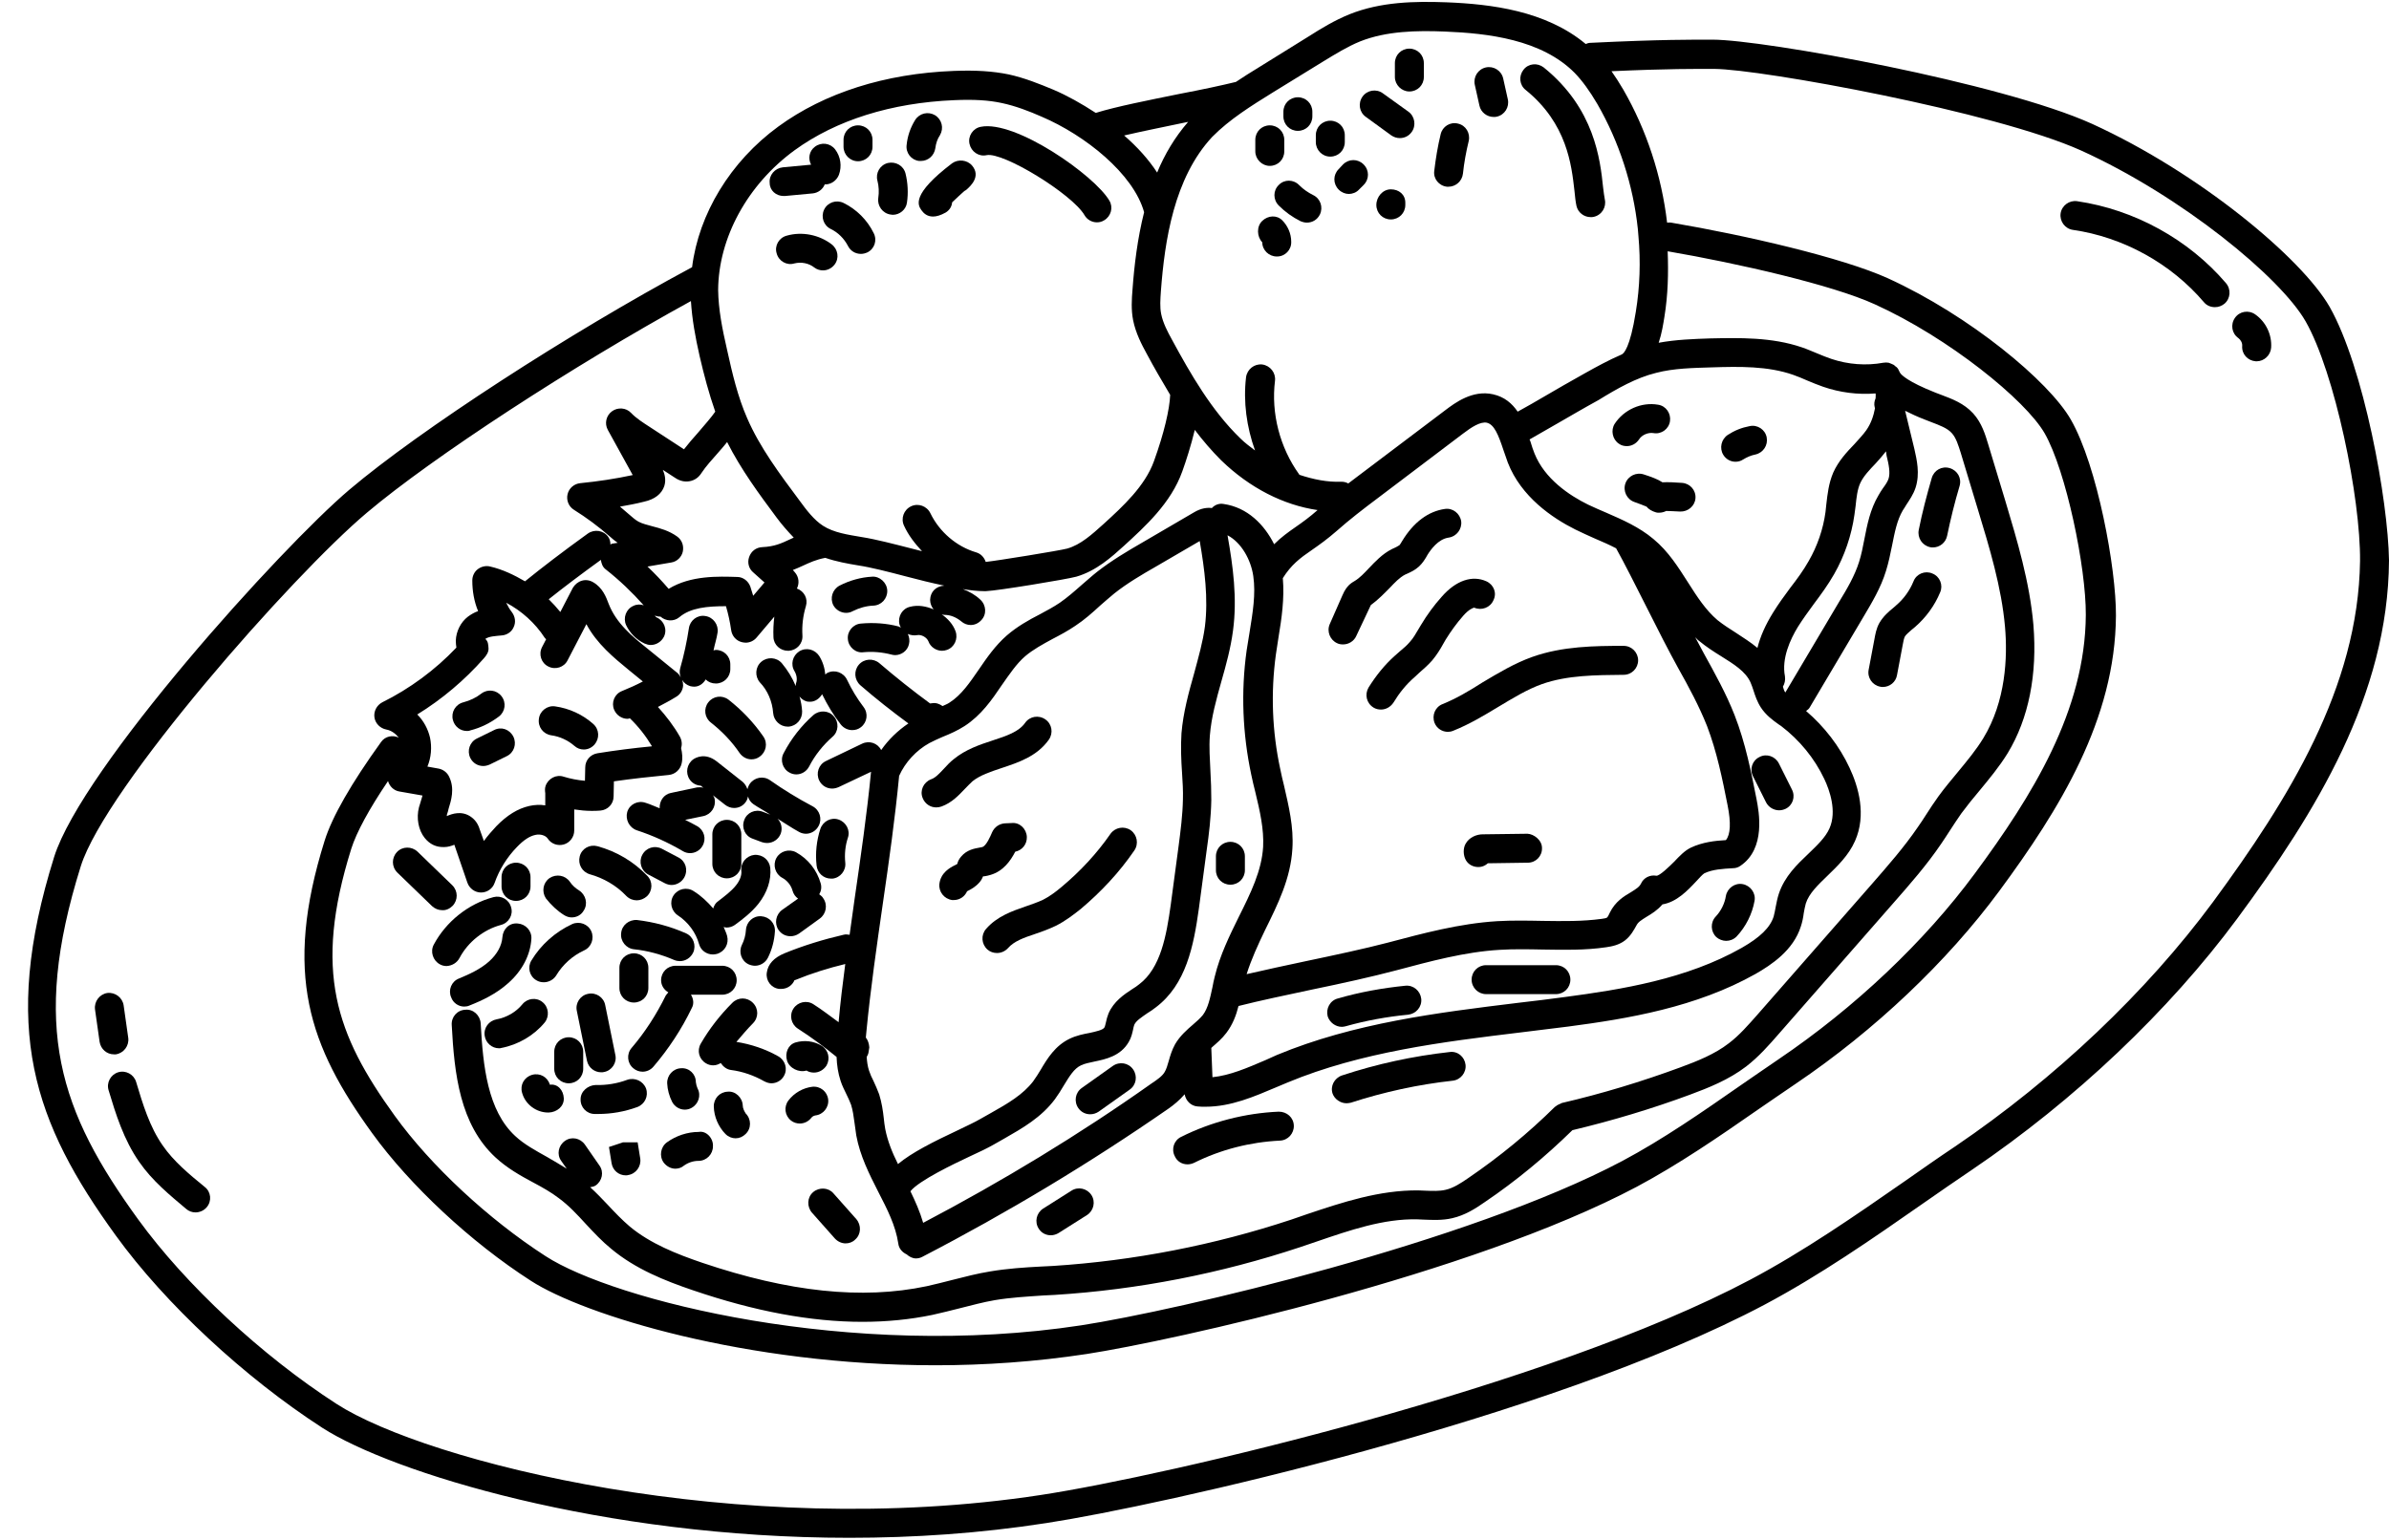 <?xml version="1.0" encoding="UTF-8"?><svg xmlns="http://www.w3.org/2000/svg" xmlns:xlink="http://www.w3.org/1999/xlink" height="53.2" preserveAspectRatio="xMidYMid meet" version="1.0" viewBox="8.3 23.4 82.5 53.2" width="82.5" zoomAndPan="magnify"><g><g id="change1_1"><path d="M88.75,34c-0.97-1.69-4.5-4.63-8.2-6.32c-3.13-1.42-11.35-2.91-13.11-2.91c-0.66,0-1.76-0.01-4.22,0.11 c-0.06,0-0.11,0.02-0.16,0.04c-1.38-1.15-3.27-1.38-4.81-1.44c-1.1-0.04-2.26-0.02-3.34,0.41c-0.52,0.21-0.98,0.49-1.42,0.77 l-1.74,1.08c-0.26,0.16-0.52,0.32-0.77,0.49c-0.49,0.12-1.19,0.27-1.93,0.41c-1.08,0.22-2.2,0.44-2.91,0.66 c-0.49-0.32-0.99-0.6-1.46-0.8c-0.48-0.2-1-0.41-1.55-0.53c-0.54-0.11-1.13-0.15-1.89-0.12c-2.38,0.09-4.47,0.76-6.06,1.92 c-1.66,1.21-2.75,3.02-2.98,4.86c-4.25,2.28-9.41,5.63-11.84,7.69c-2.38,2.02-9.22,9.6-10.19,12.68 c-1.86,5.95-0.69,9.19,2.13,13.08c1.71,2.36,4.44,4.9,7.13,6.64c2.39,1.54,9.68,3.8,18.2,3.8c2.21,0,4.5-0.15,6.81-0.51 c3.81-0.58,17.33-3.58,24.81-7.55c1.88-1,3.7-2.26,5.46-3.49c0.57-0.4,1.14-0.79,1.7-1.17c3.54-2.4,6.79-5.48,9.15-8.67 c2.71-3.67,5.21-7.71,5.24-12.37C90.77,40.69,89.93,36.08,88.75,34z M52.26,26.59L54,25.52c0.41-0.25,0.83-0.51,1.27-0.69 c0.91-0.36,1.95-0.38,2.93-0.34c1.48,0.06,3.33,0.27,4.48,1.43c0.26,0.27,0.51,0.61,0.78,1.07c0.75,1.3,1.24,2.8,1.4,4.32 l0.02,0.24c0.08,0.88,0.05,1.76-0.09,2.62c-0.2,1.26-0.42,1.44-0.48,1.47c-0.01,0-0.01,0.01-0.02,0.01 c-0.44,0.19-0.86,0.42-1.27,0.65c-0.53,0.3-0.96,0.54-1.38,0.79c-0.29,0.17-0.6,0.35-0.93,0.53c-0.19-0.28-0.45-0.51-0.85-0.6 c-0.71-0.16-1.32,0.3-1.65,0.55l-2.98,2.25c-0.12,0.09-0.25,0.19-0.37,0.28c-0.07-0.04-0.15-0.06-0.24-0.06 c-0.48,0.02-0.97-0.08-1.45-0.24c0-0.01,0-0.01-0.01-0.02c-0.66-0.92-0.97-2.1-0.83-3.23c0.03-0.27-0.16-0.52-0.44-0.56 c-0.27-0.03-0.52,0.16-0.56,0.44c-0.1,0.85,0.02,1.72,0.31,2.53c-0.17-0.13-0.35-0.26-0.51-0.42c-0.99-0.96-1.71-2.21-2.36-3.41 c-0.15-0.27-0.31-0.58-0.37-0.88c-0.05-0.24-0.03-0.51-0.01-0.8c0.13-1.73,0.45-3.9,1.77-5.32 C50.76,27.52,51.52,27.05,52.26,26.59z M65.78,34.33c0.12-0.74,0.14-1.49,0.11-2.25c2.44,0.42,5.68,1.16,7.15,1.83 c2.56,1.16,5.21,3.31,5.87,4.46c0.74,1.3,1.43,4.63,1.42,6.27c-0.02,3.31-1.85,6.25-3.83,8.93c-1.74,2.36-4.15,4.64-6.78,6.42 c-0.43,0.29-0.87,0.6-1.31,0.9c-1.32,0.92-2.69,1.87-4.08,2.61c-5.31,2.82-15.38,5.17-18.69,5.68c-7.97,1.22-16.16-0.87-18.5-2.39 c-1.97-1.27-3.97-3.13-5.21-4.85c-2.03-2.81-2.82-5-1.5-9.22c0.18-0.57,0.62-1.38,1.27-2.34c0.05,0.18,0.2,0.33,0.39,0.36 l0.8,0.14c-0.02,0.06-0.03,0.12-0.05,0.17c-0.02,0.08-0.05,0.16-0.07,0.23c-0.1,0.38-0.02,0.8,0.2,1.07 c0.17,0.21,0.39,0.32,0.67,0.31c0.13,0,0.25-0.04,0.35-0.08l0.45,1.31c0.07,0.2,0.26,0.34,0.47,0.34c0,0,0,0,0,0 c0.21,0,0.4-0.13,0.47-0.33c0.16-0.46,0.43-0.89,0.77-1.24c0.23-0.24,0.44-0.38,0.64-0.42c0.17-0.04,0.35,0.02,0.42,0.12 c0.12,0.19,0.35,0.27,0.56,0.21c0.21-0.06,0.36-0.26,0.36-0.48l0-0.73c0.2,0.03,0.4,0.05,0.59,0.05c0.1,0,0.21,0,0.31-0.01 c0.26-0.02,0.46-0.23,0.46-0.49l0.01-0.52c0.63-0.09,1.26-0.16,1.89-0.22c0.22-0.02,0.4-0.18,0.45-0.4 c0.04-0.18,0.02-0.36-0.02-0.53c0.04-0.12,0.03-0.26-0.04-0.39c-0.21-0.37-0.47-0.71-0.76-1.03c0.21-0.11,0.42-0.22,0.63-0.35 c0.14-0.08,0.23-0.23,0.24-0.39c0-0.07-0.01-0.13-0.03-0.19c0.06,0.1,0.15,0.17,0.27,0.21c0.05,0.01,0.09,0.02,0.14,0.02 c0.17,0,0.31-0.1,0.4-0.25c0.09,0.09,0.21,0.14,0.35,0.14c0.28,0,0.5-0.22,0.5-0.5v-0.16c0-0.28-0.22-0.5-0.5-0.5 c-0.03,0-0.05,0.01-0.08,0.02c0.04-0.21,0.11-0.41,0.14-0.62c0.04-0.27-0.15-0.53-0.42-0.57c-0.28-0.05-0.53,0.15-0.57,0.42 c-0.07,0.46-0.17,0.93-0.3,1.38c-0.03,0.11-0.02,0.22,0.02,0.32c-0.03-0.05-0.06-0.1-0.1-0.14l-1.07-0.87 c-0.5-0.4-1.06-0.86-1.32-1.53c-0.09-0.24-0.21-0.56-0.54-0.75c-0.12-0.07-0.26-0.09-0.39-0.05c-0.13,0.04-0.24,0.13-0.31,0.25 l-0.43,0.83c-0.13-0.16-0.26-0.3-0.4-0.44c0.5-0.4,1.11-0.86,1.8-1.36c0.02,0.13,0.06,0.25,0.17,0.33 c0.47,0.37,0.91,0.79,1.31,1.24c-0.11-0.04-0.24-0.04-0.36,0.02c-0.25,0.11-0.36,0.41-0.25,0.66c0.13,0.28,0.36,0.51,0.64,0.64 c0.07,0.03,0.14,0.05,0.21,0.05c0.19,0,0.37-0.11,0.46-0.29c0.12-0.25,0-0.55-0.25-0.66c-0.03-0.01-0.05-0.05-0.07-0.07 c0.06,0.03,0.13,0.04,0.2,0.04c0.18,0.16,0.46,0.18,0.65,0.02c0.39-0.33,0.97-0.38,1.61-0.38c0.08,0.27,0.14,0.55,0.18,0.83 c0.03,0.2,0.17,0.36,0.36,0.41c0.05,0.01,0.09,0.02,0.14,0.02c0.14,0,0.28-0.06,0.38-0.18l0.61-0.72 c-0.03,0.24-0.04,0.48-0.03,0.71c0.01,0.27,0.24,0.47,0.5,0.47c0.01,0,0.02,0,0.03,0c0.28-0.02,0.49-0.25,0.47-0.53 c-0.02-0.34,0.02-0.68,0.12-1.01c0.08-0.26-0.06-0.52-0.31-0.61c0.09-0.18,0.07-0.4-0.07-0.56c-0.02-0.03-0.05-0.05-0.07-0.08 c0.13-0.05,0.24-0.1,0.35-0.15c0.24-0.11,0.45-0.21,0.77-0.27c0.38,0.13,0.77,0.2,1.13,0.26c0.46,0.07,1.04,0.22,1.65,0.38 c0.45,0.12,0.9,0.23,1.33,0.32c-0.3,0.02-0.48,0.22-0.49,0.49c0,0.13,0.05,0.24,0.12,0.33c-0.26-0.11-0.54-0.16-0.81-0.09 c-0.27,0.06-0.43,0.33-0.37,0.6c0.01,0.04,0.03,0.08,0.05,0.12c-0.03-0.01-0.05-0.03-0.08-0.04c-0.42-0.11-0.86-0.14-1.3-0.1 c-0.27,0.02-0.48,0.27-0.45,0.54c0.02,0.27,0.27,0.49,0.54,0.45c0.32-0.03,0.65,0,0.96,0.08c0.04,0.01,0.08,0.02,0.13,0.02 c0.22,0,0.43-0.15,0.48-0.38c0.03-0.12,0.01-0.25-0.04-0.35c0.1,0.04,0.21,0.06,0.32,0.04c0.14-0.03,0.33,0.07,0.39,0.21 c0.07,0.2,0.27,0.33,0.47,0.33c0.06,0,0.11-0.01,0.17-0.03c0.26-0.09,0.39-0.38,0.3-0.64c-0.09-0.25-0.27-0.44-0.48-0.59 c0.03,0.01,0.06,0.02,0.1,0.02c0.21,0,0.41,0.09,0.57,0.22c0.1,0.09,0.22,0.13,0.33,0.13c0.14,0,0.27-0.06,0.37-0.17 c0.19-0.2,0.17-0.52-0.04-0.71c-0.17-0.16-0.38-0.28-0.6-0.36c0.26,0.04,0.5,0.07,0.72,0.07c0.03,0,0.05,0,0.08,0 c0.38-0.01,2.8-0.41,3.12-0.5c0.69-0.2,1.22-0.68,1.65-1.07c0.72-0.66,1.62-1.47,2.01-2.57c0.13-0.36,0.3-0.89,0.43-1.43 c0.28,0.37,0.58,0.72,0.91,1.05c0.99,0.96,2.16,1.55,3.33,1.72c-0.27,0.24-0.52,0.42-0.75,0.58c-0.26,0.18-0.51,0.36-0.75,0.6 c-0.34-0.68-0.92-1.27-1.74-1.39c-0.16-0.03-0.31,0.03-0.41,0.14c-0.16-0.02-0.37,0-0.62,0.15l-1.78,1.04 c-0.52,0.3-1.06,0.62-1.56,1.01c-0.18,0.14-0.35,0.3-0.53,0.45c-0.26,0.23-0.5,0.44-0.76,0.62c-0.22,0.15-0.45,0.27-0.69,0.4 c-0.39,0.2-0.78,0.42-1.14,0.73c-0.4,0.35-0.69,0.77-0.97,1.18c-0.31,0.45-0.6,0.88-1.01,1.14c-0.07,0.05-0.16,0.08-0.24,0.12 c-0.1-0.07-0.22-0.12-0.35-0.1c-0.03,0-0.05,0.01-0.08,0.01c-0.6-0.44-1.19-0.91-1.75-1.39c-0.21-0.18-0.53-0.16-0.71,0.05 c-0.18,0.21-0.16,0.52,0.05,0.71c0.53,0.46,1.09,0.9,1.66,1.32c-0.37,0.25-0.69,0.56-0.94,0.92c-0.12-0.24-0.41-0.34-0.66-0.22 l-1.25,0.6c-0.25,0.12-0.35,0.42-0.23,0.67c0.09,0.18,0.26,0.28,0.45,0.28c0.07,0,0.15-0.02,0.22-0.05l1.12-0.53 c-0.14,1.45-0.36,2.96-0.57,4.41c-0.06,0.4-0.11,0.82-0.17,1.22c-0.07-0.01-0.14-0.02-0.21,0c-0.69,0.16-1.38,0.37-2.04,0.64 c-0.36,0.15-0.57,0.37-0.61,0.67c-0.04,0.27,0.15,0.53,0.43,0.56c0.02,0,0.05,0,0.07,0c0.21,0,0.39-0.13,0.46-0.31 c0,0.01,0.01,0.01,0.03,0c0.56-0.23,1.14-0.41,1.72-0.55c-0.09,0.67-0.17,1.34-0.23,2.01c-0.29-0.21-0.57-0.43-0.87-0.62 c-0.23-0.15-0.54-0.08-0.69,0.15c-0.15,0.23-0.08,0.54,0.15,0.69c0.47,0.3,0.91,0.63,1.34,0.98c0.01,0.28,0.05,0.56,0.14,0.83 c0.05,0.16,0.13,0.31,0.2,0.46c0.06,0.12,0.11,0.23,0.16,0.36c0.06,0.19,0.09,0.4,0.12,0.63c0.02,0.14,0.04,0.29,0.06,0.43 c0.13,0.71,0.45,1.34,0.76,1.95c0.31,0.6,0.6,1.17,0.69,1.78c0.02,0.18,0.14,0.31,0.29,0.38c0.09,0.08,0.2,0.14,0.32,0.14 c0.08,0,0.16-0.02,0.23-0.06c2.93-1.52,5.79-3.24,8.5-5.12c0.17-0.12,0.37-0.28,0.55-0.49c0.04,0.22,0.21,0.4,0.44,0.42 c0.09,0.01,0.19,0.01,0.28,0.01c0.88,0,1.68-0.35,2.46-0.68l0.38-0.16c2.53-1.05,5.34-1.4,8.07-1.73c0.54-0.07,1.08-0.13,1.62-0.2 c2.05-0.27,4.41-0.66,6.47-1.82c0.54-0.31,1.3-0.81,1.56-1.64c0.05-0.15,0.08-0.3,0.1-0.46c0.02-0.11,0.04-0.22,0.07-0.33 c0.11-0.35,0.43-0.65,0.75-0.96c0.34-0.33,0.73-0.7,0.95-1.2c0.4-0.9,0.12-1.87-0.19-2.53c-0.35-0.75-0.87-1.42-1.5-1.96 c0.05-0.04,0.1-0.07,0.13-0.13l1.85-3.12c0.29-0.49,0.6-1,0.78-1.59c0.09-0.29,0.15-0.58,0.21-0.88c0.09-0.45,0.17-0.87,0.37-1.21 c0.04-0.06,0.08-0.12,0.12-0.19c0.11-0.17,0.24-0.35,0.32-0.59c0.16-0.49,0.04-0.98-0.04-1.34l-0.32-1.32 c0.2,0.1,0.41,0.2,0.67,0.3l0.23,0.09c0.29,0.11,0.56,0.21,0.71,0.38c0.15,0.16,0.23,0.43,0.31,0.68l0.59,1.95 c0.4,1.32,0.82,2.69,0.94,4.07c0.09,1.04,0.03,2.56-0.75,3.84c-0.25,0.41-0.55,0.77-0.88,1.17c-0.23,0.28-0.46,0.55-0.67,0.84 c-0.15,0.21-0.29,0.42-0.43,0.64c-0.09,0.14-0.18,0.28-0.28,0.42c-0.47,0.69-1.04,1.34-1.59,1.97l-3.95,4.51 c-0.31,0.35-0.63,0.72-0.99,0.99c-0.49,0.38-1.1,0.62-1.67,0.83c-1.33,0.49-2.71,0.91-4.09,1.23c-0.01,0-0.02,0.01-0.04,0.02 c-0.02,0.01-0.05,0.02-0.07,0.03c-0.04,0.02-0.08,0.04-0.11,0.07c0,0-0.01,0.01-0.02,0.01c-0.92,0.91-1.92,1.73-2.99,2.46 c-0.26,0.18-0.52,0.35-0.79,0.41c-0.21,0.05-0.45,0.04-0.7,0.03l-0.25-0.01c-1.34-0.01-2.61,0.41-3.83,0.82l-0.55,0.19 c-2.66,0.88-5.43,1.42-8.23,1.6l-0.4,0.02c-0.58,0.03-1.18,0.07-1.77,0.17c-0.43,0.07-0.86,0.18-1.29,0.29 c-0.3,0.08-0.6,0.15-0.9,0.22c-2.23,0.47-4.76,0.2-7.75-0.81c-0.88-0.3-1.79-0.66-2.5-1.25c-0.27-0.23-0.52-0.49-0.78-0.77 c-0.19-0.2-0.38-0.4-0.59-0.59c0.06-0.01,0.13-0.02,0.19-0.06c0.23-0.16,0.29-0.47,0.13-0.69l-0.5-0.72 c-0.16-0.23-0.47-0.29-0.69-0.13c-0.23,0.16-0.29,0.47-0.13,0.69l0.19,0.27c-0.22-0.14-0.45-0.27-0.67-0.4 c-0.41-0.23-0.8-0.44-1.11-0.73c-0.95-0.88-1.11-2.4-1.19-3.89c-0.02-0.28-0.26-0.5-0.53-0.47c-0.28,0.01-0.49,0.25-0.47,0.53 c0.09,1.69,0.28,3.43,1.51,4.57c0.4,0.37,0.86,0.63,1.31,0.87c0.32,0.17,0.62,0.34,0.88,0.54c0.34,0.25,0.63,0.56,0.94,0.9 c0.27,0.29,0.55,0.59,0.87,0.85c0.84,0.7,1.85,1.1,2.82,1.43c2.14,0.73,4.08,1.09,5.85,1.09c0.84,0,1.65-0.08,2.42-0.24 c0.32-0.07,0.63-0.15,0.95-0.23c0.4-0.1,0.8-0.21,1.21-0.28c0.54-0.09,1.08-0.12,1.66-0.16l0.4-0.02 c2.88-0.18,5.74-0.74,8.48-1.65l0.56-0.19c1.14-0.39,2.32-0.8,3.49-0.77l0.23,0.01c0.29,0.01,0.63,0.03,0.97-0.05 c0.44-0.1,0.8-0.33,1.13-0.56c1.08-0.73,2.09-1.57,3.02-2.48c1.38-0.33,2.75-0.74,4.07-1.23c0.62-0.23,1.33-0.51,1.93-0.97 c0.44-0.34,0.79-0.74,1.13-1.13l3.95-4.51c0.57-0.65,1.16-1.32,1.66-2.06c0.1-0.14,0.19-0.29,0.29-0.44c0.13-0.2,0.26-0.4,0.4-0.6 c0.2-0.27,0.41-0.53,0.63-0.79c0.33-0.4,0.68-0.82,0.97-1.29c0.73-1.2,1.03-2.73,0.89-4.44c-0.13-1.48-0.56-2.91-0.97-4.28 l-0.59-1.95c-0.1-0.33-0.22-0.74-0.52-1.07c-0.32-0.35-0.73-0.5-1.1-0.64l-0.21-0.08c-0.96-0.38-1.16-0.61-1.2-0.66 c0,0,0-0.01-0.01-0.01c0-0.01,0-0.02-0.01-0.02c-0.01-0.03-0.03-0.05-0.04-0.08c-0.01-0.02-0.02-0.05-0.04-0.07 c-0.02-0.03-0.05-0.05-0.08-0.07c-0.02-0.02-0.04-0.04-0.06-0.05c-0.03-0.02-0.06-0.02-0.09-0.04c-0.03-0.01-0.05-0.02-0.08-0.03 c-0.06-0.01-0.12-0.01-0.18,0c-0.6,0.11-1.22,0.06-1.79-0.13c-0.17-0.06-0.33-0.12-0.49-0.19c-0.18-0.07-0.35-0.15-0.53-0.21 c-1.05-0.36-2.18-0.33-3.17-0.31c-0.58,0.02-1.18,0.04-1.78,0.15C65.69,34.91,65.74,34.58,65.78,34.33z M25.06,45.47 c0.12-0.09,0.36-0.1,0.56-0.12c0.18-0.01,0.35-0.12,0.42-0.29c0.08-0.17,0.05-0.36-0.06-0.51c-0.08-0.1-0.14-0.21-0.2-0.33 c0.53,0.28,1,0.7,1.33,1.21c0.01,0.02,0.03,0.03,0.05,0.05l-0.14,0.27c-0.13,0.25-0.03,0.55,0.21,0.67 c0.25,0.13,0.55,0.03,0.67-0.21l0.65-1.25c0.36,0.68,0.96,1.17,1.46,1.58l0.49,0.4c-0.23,0.12-0.47,0.23-0.72,0.33 c-0.26,0.1-0.38,0.4-0.27,0.65c0.08,0.19,0.27,0.31,0.46,0.31c0.03,0,0.06-0.01,0.08-0.02c0.3,0.29,0.55,0.61,0.76,0.96 c0,0,0,0,0,0.01c-0.63,0.06-1.26,0.14-1.88,0.24c-0.24,0.04-0.42,0.24-0.42,0.49l-0.01,0.46c-0.25-0.02-0.5-0.07-0.73-0.14 c-0.26-0.09-0.54,0.06-0.63,0.32c-0.03,0.09-0.02,0.17-0.01,0.25v0.42c-0.18-0.03-0.37-0.02-0.55,0.02 c-0.4,0.09-0.77,0.32-1.14,0.7c-0.15,0.16-0.3,0.33-0.43,0.51l-0.14-0.39c-0.03-0.1-0.1-0.3-0.3-0.44 c-0.32-0.23-0.66-0.11-0.84-0.03c0-0.02,0-0.05,0.01-0.07c0.02-0.06,0.04-0.12,0.05-0.18c0.09-0.29,0.22-0.7,0.02-1.11 c-0.07-0.15-0.21-0.25-0.36-0.28l-0.39-0.07c0.13-0.31,0.16-0.67,0.09-1c-0.07-0.3-0.22-0.58-0.44-0.8 c0.86-0.53,1.64-1.19,2.3-1.94c0.09-0.1,0.17-0.22,0.16-0.35S25.16,45.56,25.06,45.47z M31.19,39.63l0.43,0.28 c0.18,0.12,0.37,0.15,0.55,0.1c0.22-0.06,0.32-0.22,0.36-0.28c0.13-0.2,0.37-0.47,0.61-0.74c0.1-0.11,0.18-0.21,0.27-0.32 c0.48,0.95,1.1,1.79,1.71,2.61c0.17,0.23,0.37,0.46,0.59,0.69c-0.04,0.02-0.09,0.04-0.13,0.06c-0.3,0.14-0.53,0.25-0.96,0.27 c-0.21,0.01-0.38,0.14-0.45,0.34s-0.01,0.41,0.15,0.54c0.13,0.11,0.25,0.23,0.38,0.34l-0.39,0.46c-0.03-0.11-0.07-0.21-0.1-0.32 c-0.07-0.19-0.25-0.33-0.45-0.33c-0.65-0.02-1.6-0.06-2.37,0.41c-0.23-0.27-0.47-0.52-0.73-0.77l0.82-0.14 c0.2-0.03,0.36-0.19,0.4-0.38c0.04-0.2-0.03-0.4-0.2-0.52c-0.28-0.2-0.58-0.28-0.85-0.35c-0.18-0.05-0.35-0.09-0.48-0.16 c-0.11-0.06-0.21-0.15-0.36-0.28c-0.09-0.08-0.19-0.16-0.28-0.24c0.28-0.05,0.56-0.1,0.83-0.17c0.37-0.08,0.61-0.27,0.7-0.54 C31.31,39.97,31.25,39.77,31.19,39.63z M65.49,36.28c0.61-0.16,1.28-0.17,1.92-0.19c0.95-0.03,1.94-0.05,2.82,0.26 c0.16,0.06,0.32,0.12,0.47,0.19c0.18,0.08,0.37,0.15,0.56,0.22c0.58,0.2,1.2,0.28,1.81,0.23c0.01,0.06,0,0.11,0,0.17 c-0.04,0.09-0.06,0.2-0.03,0.31l0.01,0.03c-0.05,0.27-0.14,0.53-0.3,0.76c-0.12,0.17-0.27,0.32-0.41,0.48 c-0.26,0.27-0.55,0.58-0.73,0.98c-0.16,0.37-0.2,0.75-0.24,1.09l-0.03,0.28c-0.08,0.59-0.28,1.17-0.58,1.69 c-0.18,0.32-0.4,0.62-0.64,0.93c-0.21,0.28-0.41,0.56-0.59,0.85c-0.26,0.42-0.44,0.82-0.54,1.22c-0.24-0.2-0.5-0.36-0.74-0.52 c-0.22-0.14-0.44-0.28-0.64-0.44c-0.4-0.34-0.7-0.8-1.01-1.29c-0.34-0.53-0.68-1.08-1.2-1.51c-0.5-0.42-1.08-0.67-1.63-0.91 c-0.21-0.09-0.42-0.18-0.63-0.28c-0.65-0.32-1.5-0.89-1.85-1.77c-0.05-0.12-0.09-0.25-0.13-0.38c-0.01-0.03-0.02-0.07-0.04-0.1 c0.36-0.21,0.7-0.4,1.01-0.58c0.42-0.24,0.84-0.49,1.37-0.78C64.15,36.82,64.8,36.45,65.49,36.28z M73.45,39.14 c0.08,0.32,0.13,0.59,0.07,0.79c-0.03,0.1-0.11,0.22-0.2,0.34c-0.05,0.08-0.11,0.16-0.15,0.24c-0.29,0.49-0.39,1.02-0.49,1.53 c-0.05,0.26-0.1,0.52-0.18,0.77c-0.15,0.48-0.42,0.94-0.69,1.38l-1.85,3.12c0,0,0,0.01,0,0.01c-0.01-0.01-0.02-0.01-0.02-0.02 c-0.03-0.04-0.05-0.12-0.07-0.18c0.06-0.1,0.09-0.23,0.07-0.36c-0.12-0.61,0.18-1.27,0.45-1.71c0.17-0.27,0.36-0.53,0.55-0.79 c0.24-0.32,0.49-0.66,0.7-1.03c0.36-0.63,0.6-1.34,0.7-2.05l0.04-0.3c0.03-0.29,0.06-0.57,0.16-0.79 c0.11-0.24,0.32-0.46,0.54-0.69c0.12-0.13,0.24-0.27,0.35-0.41L73.45,39.14z M38.2,59.24c0.01-0.07,0.01-0.14,0.02-0.21 c0.14-1.46,0.36-2.98,0.57-4.44c0.21-1.44,0.42-2.93,0.56-4.39c0.21-0.47,0.59-0.88,1.04-1.13c0.15-0.08,0.31-0.15,0.47-0.22 c0.25-0.1,0.5-0.21,0.75-0.37c0.57-0.37,0.94-0.9,1.29-1.42c0.26-0.37,0.5-0.73,0.8-0.99c0.27-0.23,0.6-0.41,0.95-0.6 c0.27-0.14,0.53-0.28,0.78-0.45c0.32-0.21,0.6-0.46,0.86-0.7c0.16-0.14,0.32-0.28,0.49-0.42c0.44-0.35,0.95-0.65,1.44-0.93 l1.51-0.88c0.17,0.98,0.3,1.98,0.18,2.95c-0.07,0.53-0.22,1.05-0.37,1.61c-0.19,0.67-0.38,1.36-0.44,2.08 c-0.03,0.47-0.01,0.93,0.02,1.37c0.02,0.31,0.04,0.61,0.03,0.92c-0.01,0.53-0.08,1.08-0.15,1.61l-0.27,2.02 c-0.15,1.08-0.35,2.19-1.09,2.75c-0.07,0.06-0.15,0.11-0.23,0.16c-0.29,0.19-0.65,0.43-0.83,0.85c-0.04,0.1-0.07,0.21-0.09,0.31 c-0.02,0.07-0.03,0.14-0.05,0.17c-0.05,0.09-0.29,0.14-0.51,0.19c-0.22,0.04-0.46,0.09-0.69,0.2c-0.5,0.24-0.77,0.68-1,1.07 c-0.08,0.14-0.17,0.27-0.26,0.4c-0.35,0.46-0.88,0.77-1.45,1.09l-0.39,0.22c-0.17,0.1-0.45,0.23-0.76,0.38 c-0.85,0.4-1.59,0.77-2.07,1.17c-0.2-0.4-0.36-0.8-0.44-1.21c-0.02-0.12-0.04-0.25-0.05-0.37c-0.03-0.27-0.07-0.54-0.16-0.83 c-0.06-0.16-0.13-0.32-0.2-0.47c-0.06-0.11-0.11-0.23-0.15-0.35c-0.05-0.15-0.07-0.31-0.08-0.47c0.02-0.04,0.05-0.09,0.06-0.14 l0.03-0.19C38.31,59.46,38.28,59.34,38.2,59.24z M40.18,65.64c-0.11-0.38-0.27-0.74-0.44-1.09c0.29-0.37,1.53-0.96,2.02-1.19 c0.35-0.16,0.66-0.31,0.85-0.42l0.37-0.21c0.63-0.36,1.28-0.73,1.75-1.36c0.11-0.15,0.21-0.31,0.31-0.48 c0.19-0.31,0.35-0.58,0.59-0.69c0.12-0.06,0.28-0.09,0.46-0.13c0.39-0.08,0.91-0.19,1.19-0.68c0.09-0.15,0.12-0.3,0.15-0.43 c0.01-0.05,0.02-0.11,0.04-0.16c0.06-0.14,0.25-0.26,0.45-0.4c0.1-0.06,0.2-0.13,0.29-0.2c1.05-0.79,1.31-2.12,1.49-3.41 l0.27-2.02c0.08-0.56,0.15-1.14,0.16-1.73c0-0.33-0.01-0.66-0.03-0.99c-0.02-0.43-0.05-0.84-0.02-1.24 c0.05-0.63,0.22-1.24,0.4-1.88c0.16-0.56,0.32-1.14,0.4-1.75c0.15-1.12,0-2.22-0.19-3.29c0.48,0.25,0.81,0.85,0.89,1.41 c0.09,0.62-0.02,1.27-0.13,1.95c-0.03,0.21-0.07,0.41-0.1,0.62c-0.2,1.43-0.14,2.88,0.16,4.29c0.04,0.2,0.09,0.4,0.14,0.6 c0.16,0.66,0.3,1.28,0.27,1.89c-0.05,0.83-0.43,1.6-0.84,2.42c-0.32,0.65-0.65,1.32-0.83,2.06c-0.03,0.12-0.06,0.25-0.08,0.37 c-0.08,0.37-0.15,0.72-0.33,0.96c-0.09,0.11-0.21,0.22-0.34,0.33c-0.21,0.18-0.45,0.39-0.62,0.68c-0.11,0.2-0.17,0.4-0.22,0.58 c-0.04,0.14-0.08,0.28-0.14,0.38c-0.08,0.14-0.25,0.26-0.46,0.4C45.56,62.6,42.9,64.21,40.18,65.64z M50.16,59.57 c0.16-0.14,0.34-0.29,0.49-0.49c0.22-0.29,0.34-0.61,0.42-0.93c0.75-0.19,1.66-0.38,2.55-0.57c1.02-0.21,2.06-0.44,2.89-0.66 c1.17-0.31,2.37-0.64,3.58-0.71c0.49-0.03,0.99-0.02,1.49-0.01c0.72,0.01,1.45,0.03,2.19-0.08c0.21-0.03,0.44-0.08,0.64-0.23 c0.21-0.16,0.32-0.38,0.4-0.52c0.06-0.12,0.16-0.18,0.35-0.3c0.17-0.1,0.38-0.23,0.55-0.43c0.49-0.08,0.87-0.48,1.16-0.79 c0.09-0.1,0.23-0.25,0.28-0.28c0.28-0.14,0.65-0.16,1-0.18c0.09,0,0.18-0.03,0.25-0.08c0.89-0.6,0.64-1.88,0.56-2.3 c-0.18-0.91-0.38-1.94-0.76-2.91c-0.29-0.74-0.68-1.44-1.05-2.11c-0.09-0.17-0.2-0.37-0.31-0.58c0.05,0.05,0.09,0.1,0.15,0.14 c0.23,0.19,0.49,0.36,0.75,0.52c0.43,0.27,0.84,0.52,1.01,0.9c0.04,0.09,0.07,0.18,0.1,0.27c0.06,0.19,0.13,0.4,0.26,0.6 c0.17,0.26,0.4,0.43,0.61,0.58l0.09,0.06c0.63,0.48,1.15,1.11,1.49,1.83c0.18,0.38,0.44,1.11,0.18,1.7 c-0.14,0.32-0.43,0.59-0.73,0.88c-0.39,0.37-0.82,0.78-1.02,1.38c-0.05,0.15-0.08,0.31-0.11,0.46c-0.02,0.11-0.04,0.22-0.07,0.33 c-0.12,0.38-0.47,0.72-1.1,1.08c-1.9,1.08-4.15,1.44-6.11,1.7c-0.53,0.07-1.07,0.14-1.61,0.2c-2.79,0.34-5.68,0.7-8.33,1.8 L52,60.02c-0.63,0.27-1.23,0.53-1.83,0.59l-0.04-1.01C50.14,59.59,50.15,59.58,50.16,59.57z M60.22,38.95 c0.05,0.15,0.1,0.29,0.15,0.43c0.46,1.18,1.53,1.91,2.33,2.31c0.22,0.11,0.45,0.21,0.67,0.31c0.26,0.11,0.51,0.22,0.74,0.34 c0.3,0.54,0.66,1.26,1.03,1.99c0.4,0.8,0.81,1.6,1.12,2.16c0.36,0.64,0.72,1.31,0.99,1.99c0.34,0.89,0.53,1.83,0.71,2.74 c0.12,0.6,0.1,1.01-0.06,1.2c-0.37,0.02-0.81,0.07-1.21,0.26c-0.21,0.1-0.39,0.29-0.58,0.49c-0.16,0.16-0.5,0.49-0.61,0.48 c-0.22-0.04-0.44,0.07-0.53,0.27c-0.06,0.12-0.16,0.18-0.35,0.3c-0.24,0.14-0.54,0.32-0.73,0.71c-0.02,0.05-0.07,0.15-0.1,0.17 c-0.02,0.01-0.08,0.03-0.18,0.04c-0.66,0.09-1.33,0.08-2.04,0.07c-0.52-0.01-1.05-0.02-1.57,0.01c-1.3,0.08-2.56,0.42-3.77,0.74 c-0.8,0.21-1.83,0.43-2.83,0.64c-0.7,0.15-1.41,0.3-2.05,0.45c0.16-0.51,0.39-1.01,0.64-1.53c0.43-0.87,0.88-1.77,0.94-2.8 c0.05-0.76-0.13-1.49-0.29-2.19c-0.05-0.19-0.09-0.38-0.13-0.57c-0.28-1.3-0.33-2.63-0.15-3.95c0.03-0.2,0.06-0.4,0.09-0.59 c0.11-0.66,0.21-1.35,0.15-2.05c0.29-0.46,0.59-0.69,1-0.97c0.26-0.18,0.54-0.38,0.86-0.66c0.44-0.39,0.92-0.76,1.4-1.12 l2.96-2.24c0.3-0.23,0.6-0.42,0.82-0.38C59.9,38.06,60.04,38.41,60.22,38.95z M49.23,27.63c0.03-0.01,0.07-0.01,0.1-0.02 c-0.46,0.53-0.81,1.12-1.07,1.75c-0.3-0.46-0.69-0.89-1.14-1.28C47.76,27.93,48.52,27.78,49.23,27.63z M35.74,28.59 c1.43-1.04,3.34-1.64,5.51-1.73c0.68-0.03,1.19,0,1.65,0.1c0.47,0.1,0.94,0.28,1.37,0.47c1.5,0.64,3.17,1.97,3.54,3.3 c-0.23,0.91-0.34,1.84-0.4,2.66c-0.03,0.36-0.05,0.71,0.02,1.07c0.09,0.45,0.3,0.85,0.47,1.16c0.25,0.47,0.53,0.95,0.81,1.42 c-0.02,0.5-0.21,1.32-0.56,2.29c-0.31,0.86-1.07,1.56-1.74,2.17c-0.39,0.35-0.79,0.72-1.26,0.85c-0.26,0.07-2.42,0.42-2.81,0.46 c-0.05-0.15-0.16-0.28-0.33-0.33c-0.68-0.2-1.27-0.71-1.58-1.35c-0.12-0.25-0.42-0.36-0.67-0.24c-0.25,0.12-0.36,0.42-0.24,0.67 c0.15,0.33,0.37,0.61,0.62,0.88c-0.12-0.03-0.23-0.06-0.35-0.09c-0.63-0.16-1.23-0.32-1.74-0.4c-0.47-0.08-0.96-0.15-1.33-0.39 c-0.31-0.2-0.57-0.54-0.81-0.87c-0.67-0.9-1.37-1.83-1.81-2.85c-0.32-0.73-0.51-1.53-0.69-2.35c-0.17-0.74-0.3-1.4-0.31-2.07 C33.11,31.62,34.11,29.78,35.74,28.59z M84.72,54.56c-2.29,3.1-5.45,6.1-8.9,8.44c-0.57,0.38-1.14,0.78-1.71,1.18 c-1.74,1.21-3.53,2.45-5.36,3.42c-6.97,3.7-20.17,6.78-24.5,7.44c-10.46,1.6-21.23-1.15-24.32-3.14 c-2.59-1.67-5.22-4.12-6.86-6.38c-2.69-3.71-3.73-6.62-1.98-12.2c0.85-2.71,7.3-10.04,9.88-12.21c2.26-1.91,7.14-5.09,11.19-7.31 c0.04,0.63,0.15,1.24,0.3,1.9c0.15,0.65,0.32,1.29,0.54,1.92c-0.13,0.19-0.36,0.45-0.59,0.72c-0.18,0.2-0.35,0.4-0.49,0.58 l-1.18-0.77c-0.23-0.15-0.47-0.3-0.65-0.49c-0.17-0.18-0.46-0.2-0.66-0.05c-0.2,0.15-0.26,0.42-0.14,0.64l0.86,1.56 c-0.6,0.13-1.21,0.22-1.81,0.28c-0.21,0.02-0.39,0.17-0.44,0.38s0.04,0.43,0.22,0.54c0.43,0.27,0.84,0.57,1.26,0.94 c0.08,0.07,0.16,0.14,0.25,0.2l-0.19,0.03c-0.02,0-0.04,0.02-0.06,0.03c0-0.09-0.02-0.19-0.08-0.27c-0.16-0.22-0.47-0.27-0.7-0.11 c-0.86,0.62-1.59,1.18-2.17,1.65c-0.38-0.22-0.77-0.41-1.2-0.51c-0.15-0.04-0.31,0-0.43,0.09c-0.12,0.09-0.19,0.24-0.19,0.39 c0,0.36,0.06,0.72,0.2,1.06c-0.12,0.04-0.24,0.11-0.35,0.19c-0.25,0.19-0.41,0.51-0.42,0.83c0,0.08,0.01,0.17,0.02,0.24 c-0.73,0.77-1.61,1.42-2.56,1.89c-0.19,0.1-0.3,0.31-0.27,0.52c0.03,0.21,0.2,0.38,0.41,0.42c0.17,0.03,0.32,0.14,0.43,0.28 c-0.21-0.1-0.47-0.05-0.61,0.15c-1.03,1.43-1.69,2.58-1.95,3.41c-1.44,4.6-0.53,7.1,1.64,10.1c1.31,1.81,3.41,3.77,5.48,5.1 c1.84,1.19,7.44,2.92,13.98,2.92c1.69,0,3.45-0.12,5.22-0.39c2.92-0.45,13.27-2.74,19-5.78c1.44-0.77,2.84-1.73,4.19-2.67 c0.44-0.3,0.87-0.6,1.3-0.89c2.72-1.84,5.21-4.2,7.02-6.65c2.08-2.82,4.01-5.93,4.03-9.52c0.01-1.61-0.64-5.17-1.56-6.77 c-0.75-1.31-3.47-3.58-6.32-4.88c-1.57-0.71-4.89-1.48-7.48-1.92c-0.05-0.01-0.1,0-0.14,0c-0.19-1.62-0.71-3.2-1.51-4.59 c-0.14-0.24-0.27-0.44-0.41-0.64c1.97-0.09,2.93-0.08,3.55-0.08c1.62,0.01,9.7,1.48,12.67,2.82c3.48,1.58,6.88,4.38,7.75,5.9 c1.01,1.77,1.9,6.1,1.88,8.28C89.74,47.15,87.32,51.02,84.72,54.56z" fill="inherit"/><path d="M40.63,51.29c0.06,0,0.12-0.01,0.18-0.03c0.36-0.13,0.6-0.39,0.81-0.61c0.09-0.09,0.17-0.18,0.26-0.26 c0.26-0.21,0.62-0.33,1.01-0.46c0.57-0.19,1.22-0.4,1.63-0.98c0.16-0.23,0.11-0.54-0.12-0.7c-0.23-0.16-0.54-0.11-0.7,0.12 c-0.22,0.31-0.64,0.45-1.13,0.61c-0.43,0.14-0.93,0.31-1.33,0.64c-0.13,0.1-0.24,0.22-0.35,0.34c-0.16,0.17-0.29,0.31-0.44,0.36 c-0.26,0.1-0.39,0.39-0.29,0.64C40.24,51.17,40.43,51.29,40.63,51.29z" fill="inherit"/><path d="M42.29,53.67c0.08-0.01,0.15-0.03,0.22-0.05c0.44-0.13,0.69-0.49,0.85-0.8c0.24-0.05,0.41-0.26,0.4-0.51 c-0.01-0.28-0.25-0.51-0.52-0.48l-0.23,0.01c-0.2,0.01-0.37,0.13-0.45,0.31c-0.06,0.14-0.2,0.47-0.34,0.51 c-0.03,0.01-0.07,0.01-0.1,0.02c-0.16,0.03-0.43,0.07-0.63,0.31c-0.08,0.09-0.12,0.19-0.13,0.25c-0.03,0.02-0.06,0.04-0.09,0.05 c-0.16,0.08-0.48,0.25-0.53,0.64c-0.03,0.27,0.16,0.52,0.44,0.56c0.02,0,0.04,0,0.06,0c0.2,0,0.38-0.12,0.46-0.31 c0,0.01,0.01,0,0.03-0.01c0.12-0.06,0.28-0.15,0.41-0.31c0.05-0.06,0.08-0.12,0.11-0.19C42.26,53.67,42.27,53.67,42.29,53.67z" fill="inherit"/><path d="M43.72,54.71c-0.46,0.16-0.99,0.34-1.37,0.78c-0.18,0.21-0.16,0.52,0.05,0.71c0.09,0.08,0.21,0.12,0.33,0.12 c0.14,0,0.28-0.06,0.38-0.17c0.21-0.24,0.55-0.36,0.94-0.49c0.24-0.08,0.48-0.17,0.71-0.28c0.34-0.17,0.62-0.39,0.86-0.58 c0.7-0.59,1.33-1.26,1.85-2.02c0.16-0.23,0.1-0.54-0.12-0.7c-0.23-0.16-0.54-0.1-0.7,0.12c-0.47,0.68-1.04,1.29-1.67,1.82 c-0.19,0.16-0.42,0.34-0.66,0.46C44.13,54.57,43.92,54.64,43.72,54.71z" fill="inherit"/><path d="M56.29,43.71c0.18-0.19,0.34-0.36,0.53-0.46l0.09-0.04c0.11-0.05,0.26-0.12,0.39-0.24c0.13-0.12,0.21-0.25,0.3-0.41 c0.1-0.16,0.36-0.54,0.73-0.59c0.27-0.04,0.46-0.29,0.43-0.56c-0.04-0.27-0.29-0.47-0.56-0.43c-0.57,0.08-1.08,0.45-1.48,1.11 c-0.03,0.05-0.07,0.12-0.09,0.14c-0.02,0.02-0.09,0.05-0.14,0.08l-0.13,0.06c-0.33,0.17-0.57,0.43-0.79,0.66 c-0.16,0.17-0.31,0.33-0.49,0.44c-0.07,0.04-0.17,0.1-0.25,0.2c-0.09,0.11-0.14,0.22-0.17,0.29l-0.44,1 c-0.11,0.25,0.01,0.55,0.26,0.66c0.06,0.03,0.13,0.04,0.2,0.04c0.19,0,0.38-0.11,0.46-0.3l0.5-1.06 C55.89,44.12,56.1,43.9,56.29,43.71z" fill="inherit"/><path d="M59.63,43.48c-0.49-0.22-1.05-0.03-1.54,0.53c-0.27,0.3-0.51,0.63-0.72,0.98l-0.09,0.15c-0.09,0.15-0.17,0.3-0.29,0.43 c-0.1,0.12-0.23,0.23-0.35,0.33l-0.17,0.15c-0.36,0.32-0.66,0.7-0.91,1.1c-0.14,0.24-0.07,0.54,0.17,0.69 c0.08,0.05,0.17,0.07,0.26,0.07c0.17,0,0.33-0.09,0.43-0.24c0.2-0.33,0.44-0.63,0.73-0.88l0.15-0.14 c0.16-0.14,0.32-0.28,0.46-0.44c0.15-0.18,0.27-0.37,0.38-0.57l0.08-0.14c0.18-0.29,0.38-0.57,0.61-0.83 c0.19-0.22,0.35-0.28,0.38-0.28c0.25,0.11,0.55,0,0.66-0.25C60,43.89,59.89,43.6,59.63,43.48z" fill="inherit"/><path d="M58.12,47.72c-0.26,0.1-0.38,0.39-0.28,0.65c0.08,0.2,0.27,0.31,0.46,0.31c0.06,0,0.12-0.01,0.19-0.04 c0.55-0.22,1.05-0.52,1.53-0.81c0.52-0.31,1-0.61,1.53-0.8c0.88-0.31,1.86-0.31,2.82-0.32c0.28,0,0.5-0.23,0.5-0.5 s-0.22-0.5-0.5-0.5c0,0,0,0,0,0c-0.99,0-2.11,0.01-3.15,0.38c-0.62,0.22-1.18,0.56-1.72,0.88C59.03,47.27,58.59,47.53,58.12,47.72 z" fill="inherit"/><path d="M61.05,52.2l-1.55,0.02c-0.19,0-0.46,0.09-0.59,0.33c-0.09,0.16-0.08,0.4,0.01,0.56c0.09,0.16,0.26,0.24,0.43,0.24 c0.09,0,0.17-0.02,0.25-0.07c0.03-0.02,0.06-0.04,0.08-0.06l1.38-0.02c0.28,0,0.5-0.23,0.49-0.51 C61.55,52.42,61.27,52.21,61.05,52.2z" fill="inherit"/><path d="M64.21,38.73c0.08,0.06,0.18,0.08,0.27,0.08c0.16,0,0.32-0.08,0.42-0.23c0.1-0.16,0.32-0.25,0.5-0.22 c0.27,0.05,0.53-0.14,0.57-0.41s-0.14-0.53-0.41-0.57c-0.58-0.1-1.18,0.17-1.5,0.66C63.92,38.26,63.98,38.58,64.21,38.73z" fill="inherit"/><path d="M65.07,39.79c-0.26-0.09-0.55,0.05-0.64,0.31c-0.09,0.26,0.05,0.55,0.31,0.64c0.19,0.07,0.33,0.12,0.42,0.16 c0.07,0.09,0.19,0.16,0.33,0.2c0.03,0.01,0.07,0.01,0.1,0.01c0.09,0,0.17-0.02,0.25-0.06c0.1,0,0.25,0.01,0.48,0.02 c0.27,0.01,0.51-0.19,0.53-0.46c0.02-0.28-0.19-0.51-0.46-0.53c-0.26-0.02-0.49-0.03-0.68-0.02 C65.54,39.95,65.32,39.87,65.07,39.79z" fill="inherit"/><path d="M68.23,39.35c0.09,0,0.18-0.02,0.27-0.08c0.13-0.08,0.27-0.14,0.42-0.17c0.27-0.06,0.44-0.32,0.39-0.59 s-0.32-0.45-0.59-0.39c-0.27,0.05-0.52,0.15-0.75,0.3c-0.23,0.15-0.3,0.46-0.16,0.69C67.9,39.26,68.06,39.35,68.23,39.35z" fill="inherit"/><path d="M23.93,54.69c0.19-0.2,0.19-0.51-0.01-0.71l-1.2-1.16c-0.2-0.19-0.52-0.19-0.71,0.01c-0.19,0.2-0.19,0.51,0.01,0.71 l1.2,1.16c0.1,0.09,0.22,0.14,0.35,0.14C23.7,54.85,23.83,54.79,23.93,54.69z" fill="inherit"/><path d="M24.17,56.49c0.29-0.55,0.83-0.98,1.43-1.14c0.27-0.07,0.43-0.35,0.35-0.61c-0.07-0.27-0.35-0.42-0.61-0.35 c-0.87,0.23-1.64,0.85-2.06,1.64c-0.13,0.24-0.03,0.55,0.21,0.68c0.07,0.04,0.15,0.06,0.23,0.06 C23.91,56.76,24.08,56.66,24.17,56.49z" fill="inherit"/><path d="M26.82,57.26c0.08,0.05,0.17,0.07,0.26,0.07c0.17,0,0.34-0.09,0.43-0.24c0.23-0.38,0.57-0.68,0.96-0.86 c0.25-0.11,0.36-0.41,0.25-0.66s-0.41-0.36-0.66-0.25c-0.58,0.27-1.08,0.71-1.41,1.26C26.51,56.81,26.58,57.12,26.82,57.26z" fill="inherit"/><path d="M27.78,55.01c0.08,0.05,0.17,0.08,0.26,0.08c0.17,0,0.33-0.08,0.42-0.24c0.15-0.23,0.07-0.54-0.16-0.69 c-0.13-0.08-0.24-0.18-0.32-0.3c-0.16-0.23-0.47-0.28-0.7-0.13c-0.23,0.16-0.28,0.47-0.13,0.7 C27.33,54.66,27.54,54.86,27.78,55.01z" fill="inherit"/><path d="M28.67,53.6c0.47,0.13,0.92,0.39,1.26,0.75c0.1,0.1,0.23,0.15,0.36,0.15c0.12,0,0.25-0.05,0.35-0.14 c0.2-0.19,0.21-0.51,0.01-0.71c-0.47-0.49-1.06-0.84-1.72-1.02c-0.27-0.07-0.54,0.08-0.61,0.35C28.25,53.25,28.4,53.52,28.67,53.6 z" fill="inherit"/><path d="M29.69,57.53c0,0.28,0.22,0.5,0.5,0.5s0.5-0.22,0.5-0.5v-0.7c0-0.28-0.22-0.5-0.5-0.5s-0.5,0.22-0.5,0.5V57.53z" fill="inherit"/><path d="M29.75,55.64c-0.03,0.27,0.17,0.52,0.44,0.55c0.48,0.05,0.95,0.18,1.39,0.37c0.07,0.03,0.14,0.04,0.2,0.04 c0.19,0,0.37-0.11,0.46-0.3c0.11-0.25,0-0.55-0.25-0.66c-0.54-0.24-1.11-0.39-1.69-0.46C30.02,55.16,29.77,55.36,29.75,55.64z" fill="inherit"/><path d="M28.44,59.73c0-0.28-0.22-0.5-0.5-0.5s-0.5,0.22-0.5,0.5v0.59c0,0.28,0.22,0.5,0.5,0.5s0.5-0.22,0.5-0.5V59.73z" fill="inherit"/><path d="M27.11,58.72c0.17-0.21,0.14-0.53-0.07-0.7c-0.21-0.18-0.53-0.14-0.7,0.07c-0.22,0.27-0.55,0.46-0.89,0.52 c-0.27,0.05-0.46,0.3-0.41,0.58c0.04,0.24,0.25,0.42,0.49,0.42c0.03,0,0.05,0,0.08-0.01C26.19,59.49,26.74,59.17,27.11,58.72z" fill="inherit"/><path d="M24.33,58.17c0.06,0,0.13-0.01,0.19-0.04c0.43-0.17,0.92-0.4,1.33-0.77c0.48-0.42,0.77-0.98,0.8-1.53 c0.02-0.28-0.2-0.51-0.47-0.53c-0.3-0.03-0.51,0.2-0.53,0.47c-0.02,0.29-0.18,0.59-0.46,0.84c-0.3,0.27-0.7,0.45-1.04,0.59 c-0.26,0.1-0.38,0.4-0.27,0.65C23.95,58.05,24.14,58.17,24.33,58.17z" fill="inherit"/><path d="M30.29,52.08c0.55,0.18,1.08,0.42,1.59,0.72c0.08,0.05,0.17,0.07,0.25,0.07c0.17,0,0.34-0.09,0.43-0.25 c0.14-0.24,0.06-0.54-0.18-0.68c-0.14-0.08-0.28-0.15-0.42-0.22l0.63-0.13c0.27-0.06,0.44-0.32,0.39-0.59 c-0.01-0.05-0.03-0.09-0.06-0.13l0.42,0.33c0.09,0.07,0.2,0.11,0.31,0.11c0.15,0,0.29-0.06,0.39-0.19 c0.05-0.06,0.08-0.14,0.09-0.21c0.03,0.11,0.09,0.2,0.19,0.27c0.19,0.13,0.39,0.23,0.58,0.36l-0.26-0.1 c-0.26-0.1-0.55,0.03-0.64,0.29c-0.1,0.26,0.03,0.55,0.29,0.64l0.32,0.12c0.06,0.02,0.12,0.03,0.18,0.03 c0.2,0,0.39-0.12,0.47-0.32c0.07-0.19,0.02-0.39-0.11-0.52c0.25,0.15,0.49,0.32,0.75,0.46c0.07,0.04,0.16,0.06,0.23,0.06 c0.18,0,0.35-0.1,0.44-0.27c0.13-0.24,0.04-0.55-0.21-0.68c-0.51-0.27-1-0.57-1.47-0.9c-0.23-0.16-0.54-0.1-0.7,0.13 c-0.04,0.06-0.06,0.12-0.08,0.18c-0.03-0.09-0.08-0.18-0.16-0.25l-0.9-0.71c-0.4-0.31-0.72-0.13-0.81-0.07 c-0.22,0.16-0.28,0.47-0.12,0.7c0.09,0.13,0.23,0.2,0.38,0.21l0.09,0.07c-0.07-0.02-0.14-0.02-0.22-0.01l-0.9,0.19 c-0.25,0.05-0.4,0.28-0.39,0.53c-0.16-0.06-0.32-0.14-0.49-0.19c-0.26-0.09-0.55,0.05-0.63,0.32 C29.89,51.71,30.03,51.99,30.29,52.08z" fill="inherit"/><path d="M33.84,49.41c0.1,0.14,0.25,0.22,0.41,0.22c0.1,0,0.2-0.03,0.28-0.09c0.23-0.16,0.29-0.47,0.13-0.7 c-0.33-0.48-0.74-0.91-1.2-1.27c-0.22-0.17-0.53-0.13-0.7,0.09c-0.17,0.22-0.13,0.53,0.09,0.7 C33.23,48.66,33.57,49.01,33.84,49.41z" fill="inherit"/><path d="M35,48.03c0.02,0.26,0.24,0.47,0.5,0.47c0.01,0,0.02,0,0.03,0c0.28-0.02,0.48-0.26,0.47-0.53 c-0.01-0.17-0.04-0.34-0.09-0.51c0.06,0.07,0.13,0.13,0.22,0.16c0.05,0.02,0.1,0.02,0.15,0.02c0.17,0,0.32-0.11,0.41-0.26 c0.18,0.37,0.39,0.72,0.64,1.04c0.1,0.13,0.25,0.2,0.4,0.2c0.11,0,0.21-0.03,0.3-0.1c0.22-0.17,0.26-0.48,0.09-0.7 c-0.22-0.29-0.41-0.6-0.57-0.94c-0.12-0.25-0.42-0.36-0.67-0.24c-0.03,0.01-0.05,0.04-0.08,0.06c-0.02-0.23-0.09-0.45-0.21-0.64 c-0.15-0.23-0.45-0.31-0.69-0.16c-0.23,0.15-0.31,0.45-0.16,0.69c0.07,0.12,0.1,0.28,0.05,0.41c-0.01,0.03-0.01,0.07-0.01,0.1 c-0.12-0.29-0.28-0.55-0.48-0.79c-0.18-0.21-0.5-0.23-0.71-0.05c-0.21,0.18-0.23,0.5-0.05,0.71C34.81,47.25,34.97,47.63,35,48.03z" fill="inherit"/><path d="M36.39,48.1c-0.42,0.37-0.77,0.82-1.03,1.32c-0.13,0.24-0.03,0.55,0.21,0.67c0.07,0.04,0.15,0.06,0.23,0.06 c0.18,0,0.35-0.1,0.44-0.27c0.2-0.39,0.48-0.74,0.81-1.03c0.21-0.18,0.23-0.5,0.04-0.71C36.92,47.94,36.6,47.92,36.39,48.1z" fill="inherit"/><path d="M33.9,53.24v-1.02c0-0.28-0.22-0.5-0.5-0.5s-0.5,0.22-0.5,0.5v1.02c0,0.28,0.22,0.5,0.5,0.5S33.9,53.52,33.9,53.24z" fill="inherit"/><path d="M32.25,54.18c-0.23-0.15-0.54-0.08-0.69,0.15c-0.15,0.23-0.08,0.54,0.15,0.69c0.35,0.23,0.62,0.59,0.73,0.99 c0.06,0.22,0.26,0.36,0.48,0.36c0.05,0,0.09-0.01,0.14-0.02c0.27-0.08,0.42-0.35,0.35-0.62c-0.03-0.11-0.08-0.21-0.12-0.31 c0.03,0.01,0.07,0.02,0.1,0.02c0.1,0,0.21-0.03,0.3-0.1c0.26-0.19,0.56-0.42,0.8-0.72c0.3-0.38,0.45-0.82,0.41-1.24 c-0.03-0.27-0.26-0.47-0.55-0.45c-0.27,0.03-0.48,0.27-0.45,0.55c0.02,0.15-0.05,0.34-0.19,0.51c-0.16,0.2-0.39,0.37-0.61,0.54 c-0.09,0.06-0.14,0.15-0.17,0.25C32.73,54.55,32.51,54.34,32.25,54.18z" fill="inherit"/><path d="M32.16,57.76h1.08c0.28,0,0.5-0.22,0.5-0.5s-0.22-0.5-0.5-0.5h-1.61c-0.28,0-0.5,0.22-0.5,0.5c0,0.18,0.1,0.33,0.25,0.42 c-0.03,0.03-0.06,0.07-0.09,0.11c-0.32,0.65-0.71,1.26-1.18,1.81c-0.18,0.21-0.15,0.53,0.06,0.7c0.09,0.08,0.21,0.12,0.32,0.12 c0.14,0,0.28-0.06,0.38-0.18c0.52-0.61,0.97-1.29,1.32-2.02C32.27,58.08,32.25,57.9,32.16,57.76z" fill="inherit"/><path d="M29.06,60.44c0.03,0,0.07,0,0.1-0.01c0.27-0.05,0.45-0.32,0.39-0.59l-0.35-1.72c-0.05-0.27-0.32-0.45-0.59-0.39 c-0.27,0.05-0.45,0.32-0.39,0.59l0.35,1.72C28.62,60.28,28.83,60.44,29.06,60.44z" fill="inherit"/><path d="M29.96,60.7c-0.35,0.13-0.72,0.19-1.1,0.18c-0.25,0.01-0.51,0.21-0.51,0.49c-0.01,0.28,0.21,0.51,0.49,0.51 c0.04,0,0.07,0,0.11,0c0.47,0,0.92-0.08,1.36-0.24c0.26-0.1,0.39-0.38,0.3-0.64C30.51,60.74,30.22,60.61,29.96,60.7z" fill="inherit"/><path d="M34.3,58.75c0.2-0.2,0.2-0.51,0-0.71s-0.51-0.2-0.71,0c-0.42,0.42-0.79,0.89-1.09,1.41c-0.14,0.24-0.06,0.54,0.18,0.68 c0.08,0.05,0.17,0.07,0.25,0.07c0.09,0,0.18-0.03,0.26-0.08c0.08,0.12,0.2,0.22,0.35,0.24c0.4,0.05,0.8,0.19,1.15,0.39 c0.08,0.04,0.16,0.07,0.25,0.07c0.17,0,0.34-0.09,0.43-0.25c0.14-0.24,0.05-0.54-0.19-0.68c-0.44-0.25-0.94-0.42-1.45-0.5 C33.92,59.17,34.1,58.95,34.3,58.75z" fill="inherit"/><path d="M31.82,60.3c-0.28,0.01-0.49,0.25-0.48,0.52c0.01,0.22,0.07,0.44,0.17,0.64c0.09,0.17,0.26,0.27,0.44,0.27 c0.08,0,0.16-0.02,0.23-0.06c0.24-0.13,0.34-0.43,0.21-0.67c-0.03-0.07-0.05-0.14-0.06-0.22C32.33,60.5,32.1,60.28,31.82,60.3z" fill="inherit"/><path d="M36.59,54.29c0.07-0.11,0.09-0.25,0.05-0.38c-0.13-0.45-0.43-0.84-0.85-1.07c-0.24-0.13-0.55-0.04-0.68,0.2 c-0.13,0.24-0.04,0.55,0.2,0.68c0.17,0.09,0.31,0.26,0.36,0.45c0.03,0.11,0.1,0.21,0.19,0.27l-0.55,0.39 c-0.22,0.16-0.28,0.47-0.12,0.7c0.1,0.14,0.25,0.21,0.41,0.21c0.1,0,0.2-0.03,0.29-0.09l0.72-0.52c0.22-0.16,0.28-0.47,0.12-0.7 C36.7,54.37,36.64,54.33,36.59,54.29z" fill="inherit"/><path d="M37.52,44.57c0.08,0,0.16-0.02,0.23-0.06c0.22-0.11,0.46-0.18,0.71-0.19c0.28-0.01,0.49-0.25,0.48-0.52 c-0.01-0.28-0.27-0.5-0.52-0.48c-0.39,0.02-0.78,0.13-1.13,0.31c-0.24,0.13-0.34,0.43-0.21,0.68 C37.17,44.47,37.34,44.57,37.52,44.57z" fill="inherit"/><path d="M36.5,53.3c0.03,0.26,0.24,0.45,0.5,0.45c0.02,0,0.04,0,0.05,0c0.27-0.03,0.47-0.28,0.44-0.55 c-0.03-0.29,0-0.59,0.09-0.86c0.09-0.26-0.06-0.54-0.32-0.63c-0.26-0.09-0.54,0.06-0.63,0.32C36.5,52.43,36.45,52.87,36.5,53.3z" fill="inherit"/><path d="M36.46,61.93c0.27-0.03,0.47-0.28,0.44-0.55c-0.03-0.27-0.27-0.47-0.55-0.44c-0.32,0.04-0.62,0.21-0.82,0.47 c-0.17,0.22-0.13,0.53,0.09,0.7c0.09,0.07,0.2,0.1,0.3,0.1c0.15,0,0.3-0.07,0.4-0.2C36.35,61.97,36.4,61.94,36.46,61.93z" fill="inherit"/><path d="M33.95,61.59c-0.01-0.28-0.26-0.51-0.52-0.48c-0.28,0.01-0.49,0.24-0.48,0.52c0.01,0.35,0.16,0.69,0.4,0.94 c0.1,0.1,0.23,0.15,0.35,0.15c0.13,0,0.25-0.05,0.35-0.15c0.2-0.19,0.2-0.51,0-0.71C34,61.78,33.95,61.68,33.95,61.59z" fill="inherit"/><path d="M32.43,62.5c-0.39,0-0.78,0.13-1.1,0.36c-0.22,0.16-0.27,0.48-0.11,0.7c0.1,0.13,0.25,0.21,0.4,0.21 c0.1,0,0.21-0.03,0.29-0.1c0.15-0.11,0.33-0.17,0.51-0.17c0.28,0,0.5-0.23,0.5-0.5C32.94,62.72,32.69,62.45,32.43,62.5z" fill="inherit"/><path d="M27.29,60.87c-0.08-0.27-0.35-0.42-0.62-0.34c-0.27,0.08-0.42,0.35-0.34,0.62c0.11,0.4,0.49,0.68,0.9,0.68 c0.01,0,0.01,0,0.02,0c0.28-0.01,0.53-0.21,0.52-0.49C27.76,61.06,27.56,60.83,27.29,60.87z" fill="inherit"/><path d="M37.93,28.97c0.28,0,0.5-0.22,0.5-0.5v-0.24c0-0.28-0.22-0.5-0.5-0.5s-0.5,0.22-0.5,0.5v0.24 C37.43,28.74,37.65,28.97,37.93,28.97z" fill="inherit"/><path d="M35.36,30.17c0.02,0,0.03,0,0.05,0l0.96-0.09c0.19-0.02,0.35-0.15,0.41-0.31c0.01,0,0.01,0,0.02,0 c0.2,0,0.39-0.13,0.47-0.33c0.11-0.3,0.06-0.63-0.13-0.88c-0.17-0.22-0.48-0.26-0.7-0.09c-0.2,0.15-0.24,0.41-0.13,0.62 c-0.01,0-0.01,0-0.02,0l-0.96,0.09c-0.27,0.03-0.48,0.27-0.45,0.54C34.88,29.98,35.1,30.17,35.36,30.17z" fill="inherit"/><path d="M40.04,28.96c0.02,0,0.04,0,0.06,0c0.25,0,0.46-0.18,0.5-0.44c0.02-0.16,0.07-0.32,0.16-0.45 c0.14-0.24,0.07-0.54-0.17-0.69c-0.24-0.14-0.54-0.07-0.69,0.17c-0.16,0.26-0.26,0.55-0.29,0.85 C39.57,28.68,39.77,28.93,40.04,28.96z" fill="inherit"/><path d="M59.39,27.05c0.05,0.23,0.26,0.39,0.49,0.39c0.04,0,0.07,0,0.11-0.01c0.27-0.06,0.44-0.33,0.38-0.6l-0.16-0.72 c-0.06-0.27-0.33-0.44-0.6-0.38c-0.27,0.06-0.44,0.33-0.38,0.6L59.39,27.05z" fill="inherit"/><path d="M56.97,26.56c0.28,0,0.5-0.22,0.5-0.5v-0.48c0-0.28-0.22-0.5-0.5-0.5s-0.5,0.22-0.5,0.5v0.48 C56.47,26.33,56.7,26.56,56.97,26.56z" fill="inherit"/><path d="M56.35,28.08c0.09,0.06,0.19,0.09,0.29,0.09c0.16,0,0.31-0.07,0.41-0.21c0.16-0.22,0.11-0.54-0.11-0.7l-0.89-0.64 c-0.22-0.16-0.54-0.11-0.7,0.12s-0.11,0.54,0.12,0.7L56.35,28.08z" fill="inherit"/><path d="M54.24,28.81c0.28,0,0.5-0.22,0.5-0.5v-0.24c0-0.28-0.22-0.5-0.5-0.5s-0.5,0.22-0.5,0.5v0.24 C53.74,28.58,53.96,28.81,54.24,28.81z" fill="inherit"/><path d="M52.15,29.13c0.28,0,0.5-0.22,0.5-0.5v-0.4c0-0.28-0.22-0.5-0.5-0.5s-0.5,0.22-0.5,0.5v0.4 C51.65,28.9,51.88,29.13,52.15,29.13z" fill="inherit"/><path d="M53.12,27.92c0.28,0,0.5-0.22,0.5-0.5v-0.16c0-0.28-0.22-0.5-0.5-0.5s-0.5,0.22-0.5,0.5v0.16 C52.62,27.7,52.84,27.92,53.12,27.92z" fill="inherit"/><path d="M58.27,29.85c0.02,0,0.04,0,0.05,0c0.25,0,0.47-0.19,0.5-0.45c0.04-0.38,0.11-0.76,0.2-1.13c0.06-0.27-0.1-0.54-0.37-0.6 c-0.27-0.07-0.54,0.1-0.6,0.37c-0.1,0.41-0.17,0.84-0.22,1.26C57.79,29.57,57.99,29.82,58.27,29.85z" fill="inherit"/><path d="M56.33,29.94c-0.28,0-0.5,0.26-0.5,0.54s0.22,0.5,0.5,0.5s0.5-0.22,0.5-0.5V30.4C56.83,30.12,56.61,29.94,56.33,29.94z" fill="inherit"/><path d="M52.46,29.79c-0.2,0.19-0.2,0.51,0,0.71c0.22,0.22,0.47,0.4,0.75,0.54c0.07,0.03,0.15,0.05,0.22,0.05 c0.19,0,0.36-0.1,0.45-0.28c0.12-0.25,0.02-0.55-0.23-0.67c-0.18-0.09-0.34-0.2-0.48-0.34C52.97,29.59,52.65,29.59,52.46,29.79z" fill="inherit"/><path d="M51.89,31.03c-0.2,0.19-0.19,0.54,0,0.74c0,0.27,0.23,0.49,0.5,0.49c0,0,0,0,0.01,0c0.28,0,0.5-0.23,0.49-0.51 c0-0.28-0.12-0.55-0.31-0.74S52.09,30.84,51.89,31.03z" fill="inherit"/><path d="M54.53,29.24c-0.2,0.2-0.2,0.51,0,0.71c0.1,0.1,0.23,0.15,0.35,0.15s0.26-0.05,0.35-0.15l0.16-0.16 c0.2-0.2,0.2-0.51,0-0.71s-0.51-0.2-0.71,0L54.53,29.24z" fill="inherit"/><path d="M40.12,30.66c0.07,0.1,0.19,0.22,0.4,0.22c0.12,0,0.26-0.04,0.44-0.14c0.13-0.08,0.21-0.21,0.22-0.35 c0.13-0.13,0.29-0.27,0.42-0.39c0.04-0.02,0.07-0.04,0.1-0.07c0.12-0.11,0.48-0.44,0.17-0.81c-0.17-0.2-0.48-0.23-0.69-0.08 C39.76,30.12,40,30.49,40.12,30.66z" fill="inherit"/><path d="M38.63,30.24c-0.04,0.27,0.15,0.53,0.42,0.57c0.03,0,0.05,0.01,0.08,0.01c0.24,0,0.46-0.18,0.49-0.42 c0.05-0.33,0.03-0.69-0.05-1.01c-0.07-0.27-0.34-0.42-0.61-0.36c-0.27,0.07-0.43,0.34-0.36,0.61 C38.65,29.83,38.66,30.04,38.63,30.24z" fill="inherit"/><path d="M37.43,30.41c-0.25-0.12-0.55-0.02-0.67,0.23c-0.12,0.25-0.02,0.55,0.23,0.67c0.25,0.12,0.46,0.33,0.59,0.58 c0.09,0.18,0.26,0.28,0.45,0.28c0.08,0,0.15-0.02,0.22-0.05c0.25-0.12,0.35-0.42,0.22-0.67C38.25,31,37.88,30.63,37.43,30.41z" fill="inherit"/><path d="M35.47,31.54c-0.27,0.07-0.43,0.35-0.35,0.61c0.07,0.27,0.35,0.43,0.61,0.35c0.24-0.06,0.5-0.01,0.69,0.14 c0.09,0.07,0.2,0.1,0.3,0.1c0.15,0,0.3-0.07,0.4-0.2c0.17-0.22,0.12-0.53-0.1-0.7C36.59,31.51,36,31.39,35.47,31.54z" fill="inherit"/><path d="M24.3,47.66c-0.27,0.07-0.43,0.34-0.36,0.61c0.06,0.23,0.26,0.38,0.48,0.38c0.04,0,0.08,0,0.12-0.02 c0.36-0.09,0.7-0.26,0.99-0.48c0.22-0.17,0.26-0.48,0.09-0.7c-0.17-0.22-0.48-0.26-0.7-0.09C24.74,47.5,24.53,47.6,24.3,47.66z" fill="inherit"/><path d="M25.36,48.62l-0.59,0.29c-0.25,0.12-0.35,0.42-0.23,0.67c0.09,0.18,0.26,0.28,0.45,0.28c0.07,0,0.15-0.02,0.22-0.05 l0.59-0.29c0.25-0.12,0.35-0.42,0.23-0.67C25.9,48.59,25.61,48.49,25.36,48.62z" fill="inherit"/><path d="M27.34,48.8c0.29,0.04,0.57,0.17,0.79,0.36c0.1,0.09,0.21,0.13,0.33,0.13c0.14,0,0.27-0.06,0.37-0.17 c0.18-0.21,0.17-0.52-0.04-0.71c-0.37-0.33-0.83-0.54-1.32-0.61c-0.27-0.04-0.53,0.16-0.56,0.43 C26.87,48.51,27.06,48.76,27.34,48.8z" fill="inherit"/><path d="M29.81,62.86l-0.48,0.16l0.09,0.56c0.04,0.25,0.25,0.42,0.49,0.42c0.03,0,0.05,0,0.08-0.01c0.27-0.04,0.46-0.3,0.42-0.57 l-0.09-0.56L29.81,62.86z" fill="inherit"/><path d="M36.15,60.38c0.08,0.05,0.17,0.07,0.26,0.07c0.17,0,0.33-0.09,0.43-0.24c0.14-0.24,0.07-0.54-0.17-0.69 c-0.27-0.16-0.59-0.2-0.9-0.11c-0.26,0.08-0.37,0.37-0.29,0.63S35.89,60.46,36.15,60.38z" fill="inherit"/><path d="M34.59,55.05c-0.28-0.02-0.51,0.19-0.53,0.47c-0.01,0.18-0.06,0.36-0.14,0.52c-0.12,0.25-0.02,0.55,0.23,0.67 c0.07,0.03,0.15,0.05,0.22,0.05c0.18,0,0.36-0.1,0.45-0.28c0.14-0.28,0.22-0.59,0.24-0.9C35.08,55.3,34.87,55.07,34.59,55.05z" fill="inherit"/><path d="M31.73,53.02l-0.57-0.3c-0.25-0.13-0.55-0.04-0.68,0.21c-0.13,0.24-0.04,0.55,0.21,0.68l0.57,0.3 c0.08,0.04,0.16,0.06,0.23,0.06c0.18,0,0.35-0.1,0.44-0.26C32.07,53.45,31.98,53.15,31.73,53.02z" fill="inherit"/><path d="M26.12,54.52c0.28,0,0.5-0.22,0.5-0.5V53.7c0-0.28-0.22-0.5-0.5-0.5s-0.5,0.22-0.5,0.5v0.32 C25.62,54.3,25.84,54.52,26.12,54.52z" fill="inherit"/><path d="M69.74,51.39c0.08,0,0.15-0.02,0.22-0.05c0.25-0.12,0.35-0.42,0.22-0.67l-0.45-0.9c-0.13-0.25-0.43-0.35-0.67-0.22 c-0.25,0.12-0.35,0.42-0.22,0.67l0.45,0.9C69.38,51.29,69.56,51.39,69.74,51.39z" fill="inherit"/><path d="M67.91,55.9c0.13,0,0.26-0.05,0.36-0.15c0.32-0.34,0.54-0.78,0.62-1.23c0.05-0.27-0.14-0.53-0.41-0.58 c-0.27-0.05-0.53,0.14-0.58,0.41c-0.04,0.26-0.17,0.52-0.35,0.71c-0.19,0.2-0.18,0.52,0.02,0.71 C67.66,55.85,67.79,55.9,67.91,55.9z" fill="inherit"/><path d="M59.62,57.74h2.41c0.28,0,0.5-0.22,0.5-0.5s-0.22-0.5-0.5-0.5h-2.41c-0.28,0-0.5,0.22-0.5,0.5S59.35,57.74,59.62,57.74z" fill="inherit"/><path d="M54.64,58.87c0.04,0,0.09-0.01,0.13-0.02c0.71-0.2,1.43-0.33,2.16-0.4c0.27-0.03,0.48-0.27,0.45-0.55 c-0.03-0.27-0.27-0.48-0.55-0.45c-0.79,0.08-1.57,0.22-2.33,0.44c-0.27,0.07-0.42,0.35-0.35,0.62 C54.22,58.72,54.42,58.87,54.64,58.87z" fill="inherit"/><path d="M46.73,60.22l-1.07,0.76c-0.23,0.16-0.28,0.47-0.12,0.7c0.1,0.14,0.25,0.21,0.41,0.21c0.1,0,0.2-0.03,0.29-0.09l1.07-0.76 c0.23-0.16,0.28-0.47,0.12-0.7C47.27,60.11,46.96,60.06,46.73,60.22z" fill="inherit"/><path d="M50.79,53.96c0.28,0,0.5-0.22,0.5-0.5v-0.48c0-0.28-0.22-0.5-0.5-0.5s-0.5,0.22-0.5,0.5v0.48 C50.29,53.74,50.51,53.96,50.79,53.96z" fill="inherit"/><path d="M74.95,42.3c0.03,0.01,0.07,0.01,0.1,0.01c0.23,0,0.44-0.16,0.49-0.4c0.12-0.58,0.26-1.15,0.43-1.72 c0.08-0.27-0.07-0.54-0.34-0.62s-0.54,0.07-0.62,0.34c-0.17,0.59-0.33,1.19-0.45,1.8C74.51,41.98,74.68,42.24,74.95,42.3z" fill="inherit"/><path d="M73.23,47.12c0.03,0.01,0.06,0.01,0.09,0.01c0.24,0,0.45-0.17,0.49-0.41l0.2-1.06c0.02-0.11,0.04-0.21,0.07-0.27 c0.04-0.07,0.14-0.15,0.24-0.24l0.11-0.09c0.38-0.33,0.68-0.74,0.87-1.2c0.11-0.25-0.01-0.55-0.27-0.65 c-0.25-0.11-0.55,0.01-0.65,0.27c-0.13,0.32-0.34,0.61-0.6,0.83l-0.09,0.08c-0.16,0.13-0.35,0.29-0.49,0.53 c-0.11,0.2-0.14,0.4-0.17,0.56l-0.2,1.06C72.78,46.81,72.96,47.07,73.23,47.12z" fill="inherit"/><path d="M49.31,63.62c0.08,0,0.15-0.02,0.22-0.05c0.92-0.46,1.94-0.72,2.97-0.77c0.28-0.01,0.49-0.25,0.48-0.52 c-0.01-0.28-0.24-0.48-0.52-0.48c-1.16,0.05-2.33,0.35-3.37,0.87c-0.25,0.12-0.35,0.42-0.22,0.67 C48.95,63.52,49.12,63.62,49.31,63.62z" fill="inherit"/><path d="M54.8,61.51c0.05,0,0.1-0.01,0.15-0.02c1.14-0.37,2.33-0.63,3.52-0.76c0.27-0.03,0.47-0.28,0.44-0.55 c-0.03-0.27-0.27-0.48-0.55-0.44c-1.26,0.14-2.51,0.41-3.72,0.81c-0.26,0.09-0.41,0.37-0.32,0.63 C54.39,61.37,54.59,61.51,54.8,61.51z" fill="inherit"/><path d="M44.59,66.07c0.09,0,0.19-0.03,0.27-0.08l0.98-0.62c0.23-0.15,0.3-0.46,0.15-0.69c-0.15-0.23-0.46-0.3-0.69-0.15 l-0.98,0.62c-0.23,0.15-0.3,0.46-0.15,0.69C44.26,65.99,44.42,66.07,44.59,66.07z" fill="inherit"/><path d="M36.38,64.58c-0.21,0.18-0.22,0.5-0.04,0.71l0.79,0.89c0.1,0.11,0.24,0.17,0.37,0.17c0.12,0,0.24-0.04,0.33-0.13 c0.21-0.18,0.22-0.5,0.04-0.71l-0.79-0.89C36.91,64.42,36.59,64.4,36.38,64.58z" fill="inherit"/><path d="M62.67,29.98c0.02,0.21,0.04,0.39,0.07,0.53c0.05,0.23,0.26,0.39,0.49,0.39c0.04,0,0.07,0,0.11-0.01 c0.27-0.06,0.44-0.33,0.38-0.6c-0.02-0.11-0.04-0.25-0.06-0.42c-0.1-0.95-0.29-2.72-2.05-4.14c-0.22-0.17-0.53-0.14-0.7,0.08 c-0.17,0.22-0.14,0.53,0.08,0.7C62.42,27.67,62.57,29.11,62.67,29.98z" fill="inherit"/><path d="M42.37,28.76c0.57-0.12,2.95,1.34,3.38,2.07c0.09,0.16,0.26,0.25,0.43,0.25c0.09,0,0.17-0.02,0.25-0.07 c0.24-0.14,0.32-0.45,0.18-0.68c-0.51-0.87-3.24-2.79-4.44-2.55c-0.27,0.05-0.45,0.32-0.39,0.59 C41.84,28.64,42.1,28.82,42.37,28.76z" fill="inherit"/><path d="M80.03,30.35c-0.27-0.04-0.53,0.15-0.57,0.42c-0.04,0.27,0.15,0.53,0.42,0.57c1.74,0.25,3.39,1.16,4.53,2.5 c0.1,0.12,0.24,0.17,0.38,0.17c0.12,0,0.23-0.04,0.33-0.12c0.21-0.18,0.23-0.5,0.05-0.71C83.88,31.67,82.01,30.64,80.03,30.35z" fill="inherit"/><path d="M86.18,34.26c-0.23-0.16-0.54-0.11-0.7,0.12c-0.16,0.23-0.11,0.54,0.12,0.7c0.08,0.06,0.14,0.17,0.13,0.27 c-0.02,0.28,0.19,0.51,0.47,0.53c0.01,0,0.02,0,0.03,0c0.26,0,0.48-0.21,0.5-0.47C86.76,34.96,86.55,34.52,86.18,34.26z" fill="inherit"/><path d="M13.92,62.97c-0.45-0.64-0.69-1.43-0.92-2.2c-0.08-0.26-0.36-0.41-0.62-0.33c-0.26,0.08-0.41,0.36-0.33,0.62 c0.24,0.8,0.52,1.71,1.06,2.48c0.45,0.65,1.05,1.14,1.62,1.62c0.09,0.08,0.21,0.12,0.32,0.12c0.14,0,0.29-0.06,0.39-0.18 c0.18-0.21,0.15-0.53-0.07-0.7C14.83,63.96,14.29,63.51,13.92,62.97z" fill="inherit"/><path d="M12.3,59.82c0.27-0.04,0.46-0.29,0.43-0.56l-0.16-1.13c-0.04-0.27-0.29-0.46-0.56-0.43c-0.27,0.04-0.46,0.29-0.43,0.56 l0.16,1.13c0.04,0.25,0.25,0.43,0.49,0.43C12.25,59.82,12.28,59.82,12.3,59.82z" fill="inherit"/></g></g></svg>